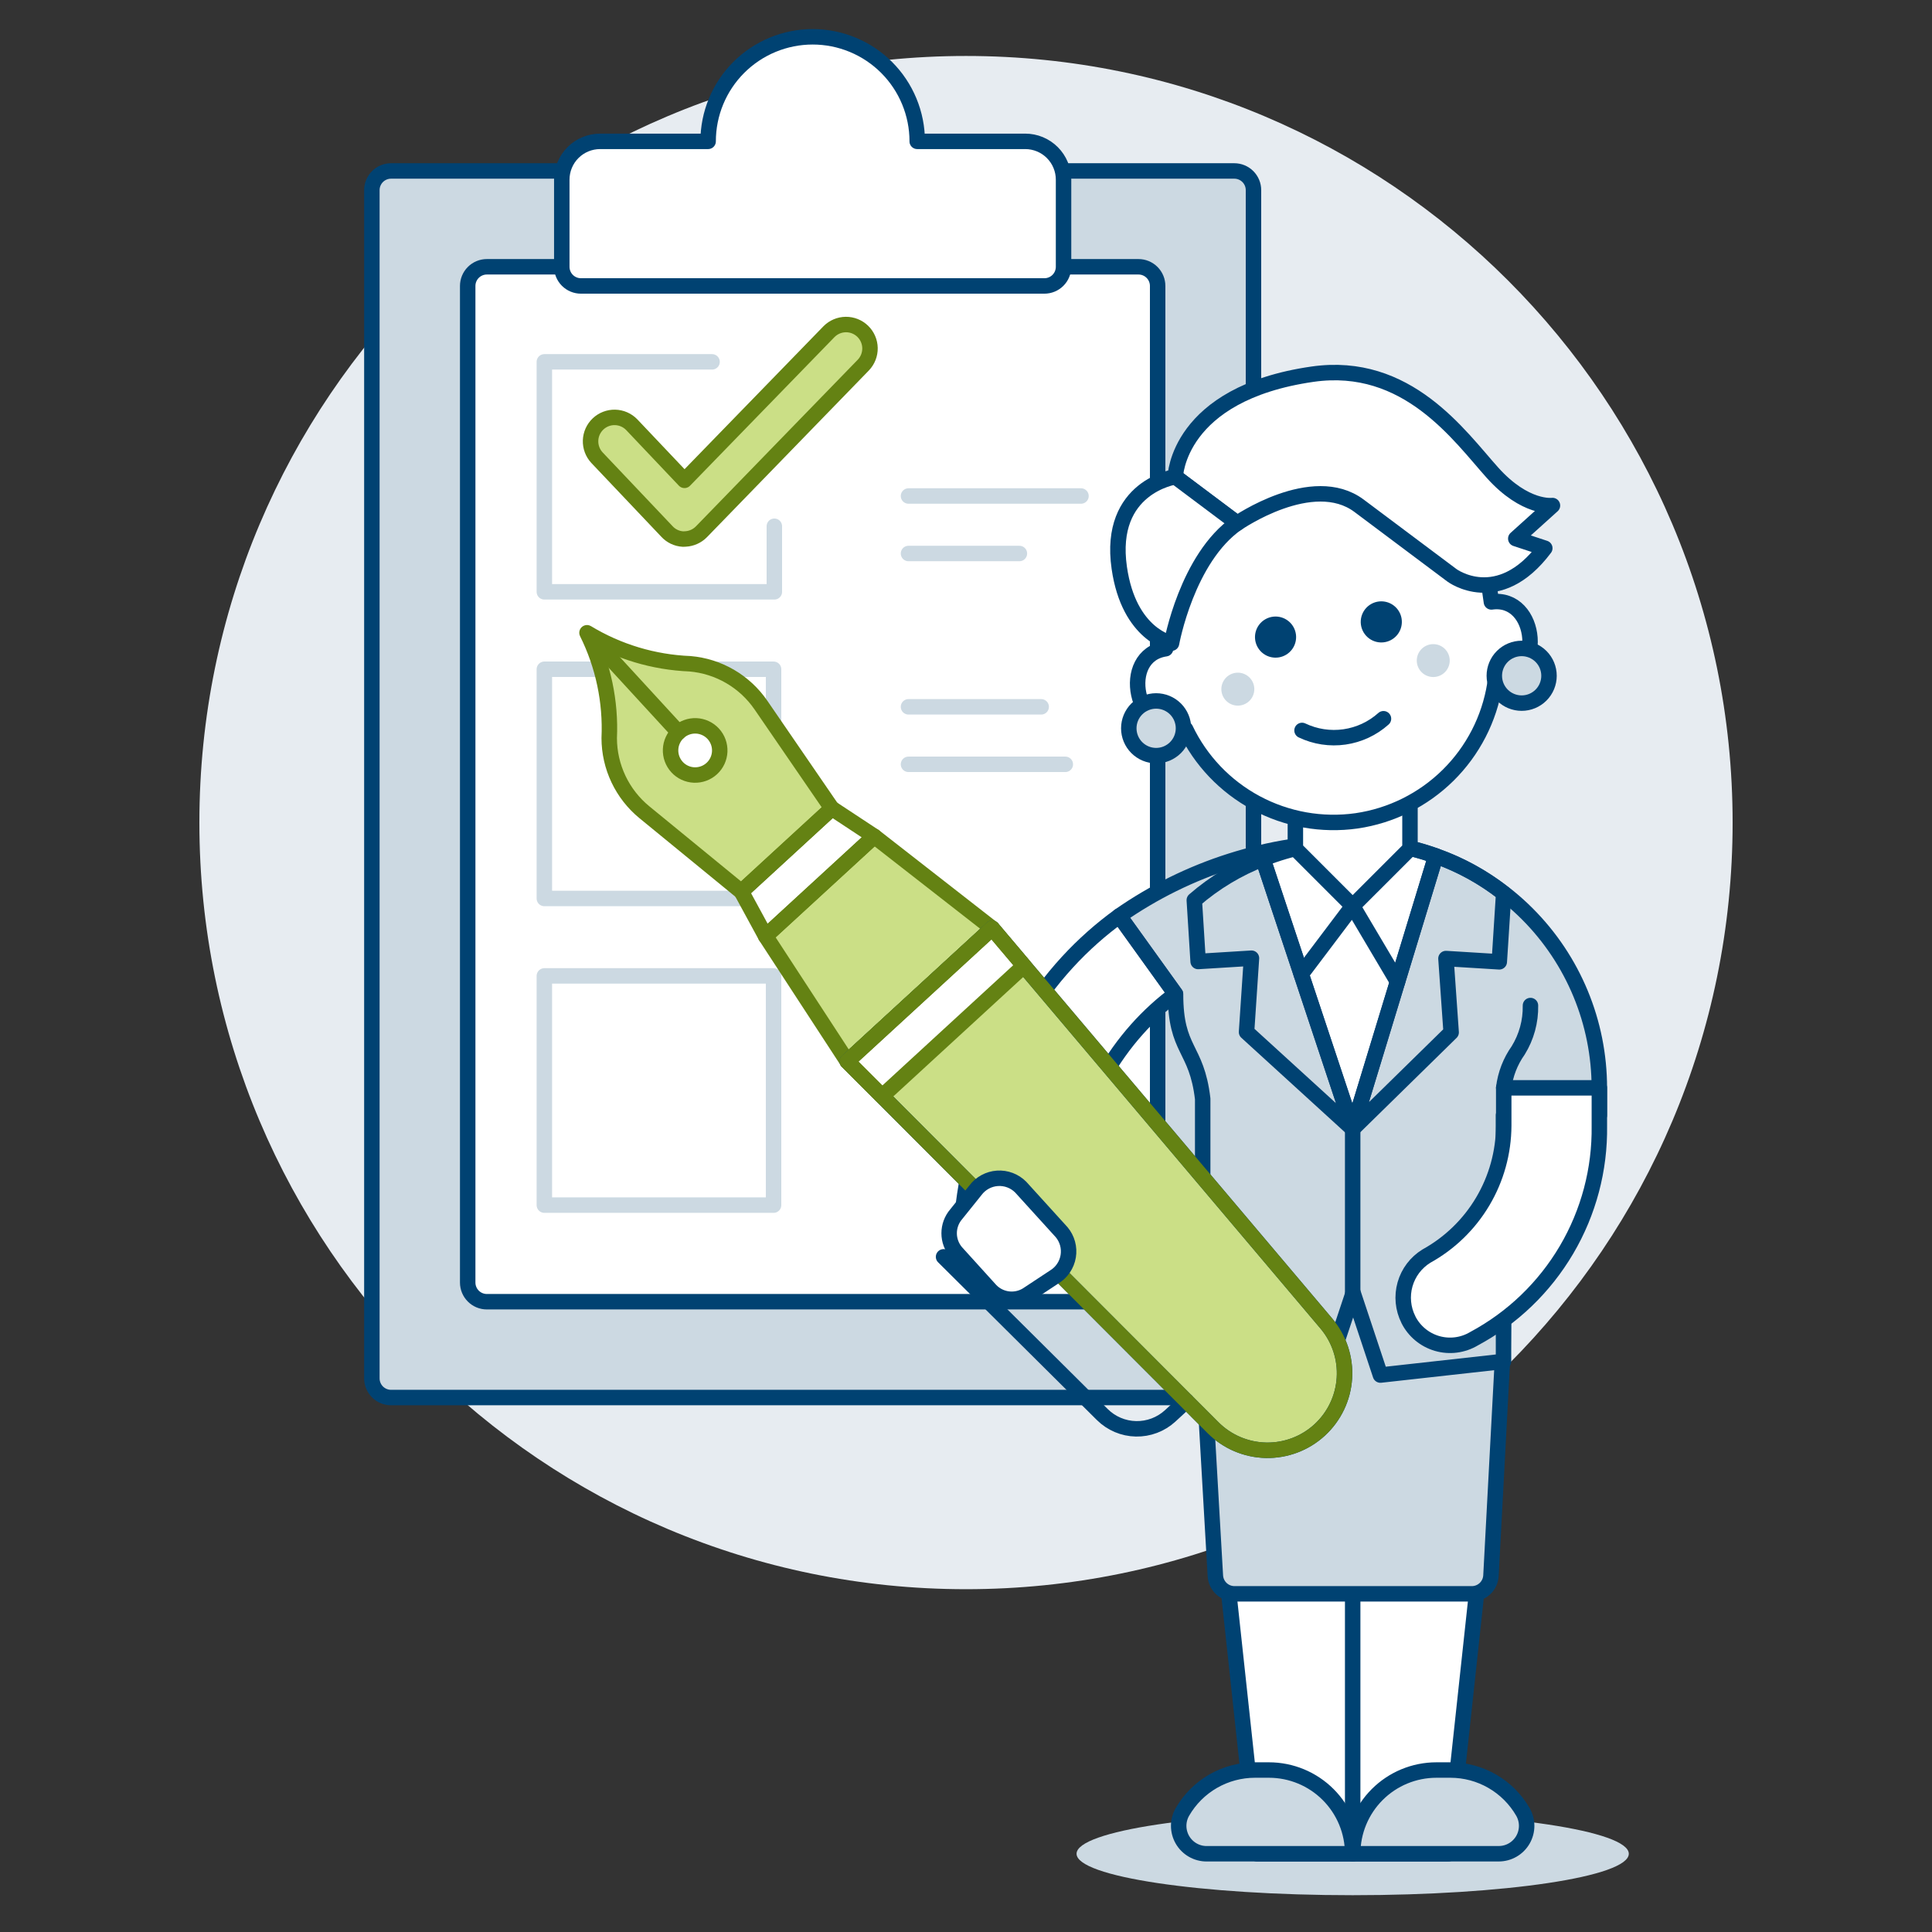 <?xml version="1.0" encoding="UTF-8"?>
<svg xmlns="http://www.w3.org/2000/svg" width="500" height="500" viewBox="0 0 500 500" fill="none">
  <rect x="0" y="0" width="500" height="500" fill="#333333" stroke="none"/>
  <g id="employee-checklist-4">
    <path id="Vector" d="M250 411.284C359.571 411.284 448.4 322.456 448.4 212.884C448.4 103.313 359.571 14.484 250 14.484C140.429 14.484 51.6 103.313 51.6 212.884C51.6 322.456 140.429 411.284 250 411.284Z" fill="#E7ECF1"></path>
    <path id="Vector_2" d="M319.44 44.244H101.2C99.885 44.244 98.623 44.767 97.693 45.697C96.763 46.627 96.24 47.889 96.24 49.204V356.724C96.24 358.04 96.763 359.301 97.693 360.231C98.623 361.162 99.885 361.684 101.2 361.684H319.44C320.755 361.684 322.017 361.162 322.947 360.231C323.877 359.301 324.4 358.04 324.4 356.724V49.204C324.4 47.889 323.877 46.627 322.947 45.697C322.017 44.767 320.755 44.244 319.44 44.244Z" fill="#CCD9E2"></path>
    <path id="Vector_3" d="M319.44 44.244H101.2C99.885 44.244 98.623 44.767 97.693 45.697C96.763 46.627 96.24 47.889 96.24 49.204V356.724C96.24 358.04 96.763 359.301 97.693 360.231C98.623 361.162 99.885 361.684 101.2 361.684H319.44C320.755 361.684 322.017 361.162 322.947 360.231C323.877 359.301 324.4 358.04 324.4 356.724V49.204C324.4 47.889 323.877 46.627 322.947 45.697C322.017 44.767 320.755 44.244 319.44 44.244Z" stroke="#004272" stroke-width="4" stroke-linecap="round" stroke-linejoin="round"></path>
    <path id="Vector_4" d="M294.64 69.044H126C124.685 69.044 123.423 69.567 122.493 70.497C121.563 71.427 121.04 72.689 121.04 74.004V331.924C121.04 333.24 121.563 334.502 122.493 335.432C123.423 336.362 124.685 336.884 126 336.884H294.64C295.956 336.884 297.217 336.362 298.147 335.432C299.077 334.502 299.6 333.24 299.6 331.924V74.004C299.6 72.689 299.077 71.427 298.147 70.497C297.217 69.567 295.956 69.044 294.64 69.044Z" fill="white"></path>
    <path id="Vector_5" d="M294.64 69.044H126C124.685 69.044 123.423 69.567 122.493 70.497C121.563 71.427 121.04 72.689 121.04 74.004V331.924C121.04 333.24 121.563 334.502 122.493 335.432C123.423 336.362 124.685 336.884 126 336.884H294.64C295.956 336.884 297.217 336.362 298.147 335.432C299.077 334.502 299.6 333.24 299.6 331.924V74.004C299.6 72.689 299.077 71.427 298.147 70.497C297.217 69.567 295.956 69.044 294.64 69.044Z" stroke="#004272" stroke-width="4" stroke-linecap="round" stroke-linejoin="round"></path>
    <path id="Vector_6" d="M237.377 36.581C237.377 33.028 236.677 29.51 235.317 26.227C233.958 22.944 231.965 19.962 229.452 17.449C226.94 14.937 223.957 12.944 220.674 11.584C217.392 10.224 213.873 9.524 210.32 9.524C206.767 9.524 203.249 10.224 199.966 11.584C196.683 12.944 193.7 14.937 191.188 17.449C188.676 19.962 186.683 22.944 185.323 26.227C183.963 29.51 183.263 33.028 183.263 36.581H155.309C152.678 36.581 150.155 37.626 148.294 39.487C146.434 41.347 145.389 43.87 145.389 46.501V69.044C145.389 70.36 145.911 71.621 146.841 72.552C147.772 73.482 149.033 74.004 150.349 74.004H270.286C271.602 74.004 272.863 73.482 273.794 72.552C274.724 71.621 275.246 70.36 275.246 69.044V46.501C275.246 45.199 274.99 43.908 274.491 42.705C273.993 41.501 273.262 40.408 272.341 39.487C271.42 38.566 270.326 37.835 269.123 37.336C267.919 36.838 266.629 36.581 265.326 36.581H237.372H237.377Z" fill="white"></path>
    <path id="Vector_7" d="M237.377 36.581C237.377 33.028 236.677 29.51 235.317 26.227C233.958 22.944 231.965 19.962 229.452 17.449C226.94 14.937 223.957 12.944 220.674 11.584C217.392 10.224 213.873 9.524 210.32 9.524C206.767 9.524 203.249 10.224 199.966 11.584C196.683 12.944 193.7 14.937 191.188 17.449C188.676 19.962 186.683 22.944 185.323 26.227C183.963 29.51 183.263 33.028 183.263 36.581H155.309C152.678 36.581 150.155 37.626 148.294 39.487C146.434 41.347 145.389 43.87 145.389 46.501V69.044C145.389 70.36 145.911 71.621 146.841 72.552C147.772 73.482 149.033 74.004 150.349 74.004H270.286C271.602 74.004 272.863 73.482 273.794 72.552C274.724 71.621 275.246 70.36 275.246 69.044V46.501C275.246 45.199 274.99 43.908 274.491 42.705C273.993 41.501 273.262 40.408 272.341 39.487C271.42 38.566 270.326 37.835 269.123 37.336C267.919 36.838 266.629 36.581 265.326 36.581H237.372H237.377Z" stroke="#004272" stroke-width="4" stroke-linecap="round" stroke-linejoin="round"></path>
    <path id="Vector_8" d="M200.4 136.193V153.166H140.88V93.646H184.28" stroke="#CCD9E2" stroke-width="4" stroke-linecap="round" stroke-linejoin="round"></path>
    <path id="Vector_9" d="M200.201 173.204H140.88V232.526H200.201V173.204Z" stroke="#CCD9E2" stroke-width="4" stroke-linecap="round" stroke-linejoin="round"></path>
    <path id="Vector_10" d="M200.201 252.564H140.88V311.886H200.201V252.564Z" stroke="#CCD9E2" stroke-width="4" stroke-linecap="round" stroke-linejoin="round"></path>
    <path id="Vector_11" d="M176.765 139.511C175.167 139.423 173.667 138.711 172.589 137.527L154.485 118.431C153.376 117.233 152.785 115.647 152.838 114.016C152.892 112.384 153.587 110.84 154.772 109.718C155.957 108.596 157.536 107.986 159.168 108.021C160.8 108.056 162.352 108.733 163.488 109.905L177.142 124.314L214.551 85.824C215.701 84.663 217.262 84.003 218.896 83.988C220.53 83.972 222.104 84.602 223.276 85.74C224.448 86.879 225.123 88.434 225.154 90.068C225.186 91.701 224.571 93.281 223.444 94.464L181.537 137.616C180.435 138.742 178.949 139.41 177.376 139.486L176.765 139.511Z" fill="#CBDF86" stroke="#648213" stroke-width="4" stroke-linecap="round" stroke-linejoin="round"></path>
    <path id="Vector_12" d="M235.12 128.366H279.76" stroke="#CCD9E2" stroke-width="4" stroke-linecap="round" stroke-linejoin="round"></path>
    <path id="Vector_13" d="M235.12 143.246H263.819" stroke="#CCD9E2" stroke-width="4" stroke-linecap="round" stroke-linejoin="round"></path>
    <path id="Vector_14" d="M235.12 182.926H269.458" stroke="#CCD9E2" stroke-width="4" stroke-linecap="round" stroke-linejoin="round"></path>
    <path id="Vector_15" d="M235.12 197.806H275.703" stroke="#CCD9E2" stroke-width="4" stroke-linecap="round" stroke-linejoin="round"></path>
    <path id="Vector_16" d="M350.073 490.476C389.54 490.476 421.532 485.674 421.532 479.757C421.532 473.835 389.54 469.039 350.073 469.039C310.606 469.039 278.614 473.835 278.614 479.752C278.614 485.674 310.606 490.476 350.073 490.476Z" fill="#CCD9E2"></path>
    <path id="Vector_17" d="M311.137 348.724L325.293 479.757H374.843L389.004 348.724H311.132H311.137Z" fill="white"></path>
    <path id="Vector_18" d="M350.073 377.105V479.747" stroke="#004272" stroke-width="4" stroke-linecap="round" stroke-linejoin="round"></path>
    <path id="Vector_19" d="M311.137 348.724L325.293 479.757H374.843L389.004 348.724H311.132H311.137Z" stroke="#004272" stroke-width="4" stroke-linecap="round" stroke-linejoin="round"></path>
    <path id="Vector_20" d="M350.073 479.747C350.07 474 347.786 468.49 343.721 464.427C339.656 460.364 334.145 458.082 328.398 458.082H324.787C320.981 458.081 317.242 459.082 313.945 460.984C310.649 462.887 307.911 465.624 306.008 468.92C305.376 470.018 305.043 471.264 305.044 472.531C305.045 473.799 305.38 475.044 306.014 476.141C306.648 477.239 307.56 478.15 308.658 478.784C309.755 479.418 311 479.752 312.268 479.752H350.073V479.747Z" fill="#CCD9E2" stroke="#004272" stroke-width="4" stroke-linecap="round" stroke-linejoin="round"></path>
    <path id="Vector_21" d="M350.073 479.747C350.074 474.001 352.358 468.49 356.422 464.427C360.485 460.364 365.997 458.082 371.743 458.082H375.359C379.164 458.082 382.902 459.083 386.198 460.985C389.493 462.888 392.23 465.624 394.132 468.92C394.765 470.017 395.097 471.261 395.097 472.527C395.097 473.793 394.764 475.037 394.131 476.134C393.499 477.23 392.589 478.142 391.493 478.776C390.397 479.41 389.154 479.745 387.888 479.747H350.073Z" fill="#CCD9E2" stroke="#004272" stroke-width="4" stroke-linecap="round" stroke-linejoin="round"></path>
    <path id="Vector_22" d="M311.137 348.704L314.534 407.808C314.607 409.073 315.161 410.264 316.083 411.133C317.006 412.003 318.226 412.487 319.494 412.485H380.899C382.17 412.487 383.394 412 384.317 411.126C385.24 410.252 385.792 409.057 385.859 407.788L389.004 348.704L389.133 338.154H311.261L311.137 348.704Z" fill="#CCD9E2" stroke="#004272" stroke-width="4" stroke-linecap="round" stroke-linejoin="round"></path>
    <path id="Vector_23" d="M304.228 257.282L289.68 237.04C307.435 224.644 328.539 217.943 350.192 217.825C367.091 217.825 383.297 224.538 395.246 236.487C407.195 248.436 413.908 264.642 413.908 281.541V288.619H389.108V352.325L357.25 355.866L350.192 334.628L343.114 355.866L311.256 352.325V284.373C309.664 270.862 304.228 272.142 304.228 257.277V257.282Z" fill="#CCD9E2"></path>
    <path id="Vector_24" d="M371.589 221.51L350.073 292.16L331.026 234.892L326.85 222.288C334.281 219.323 342.211 217.807 350.212 217.824C357.503 217.765 364.744 219.015 371.589 221.51Z" fill="white" stroke="#004272" stroke-width="4" stroke-linecap="round" stroke-linejoin="round"></path>
    <path id="Vector_25" d="M350.073 292.155V334.633" stroke="#004272" stroke-width="4" stroke-linecap="round" stroke-linejoin="round"></path>
    <path id="Vector_26" d="M389.163 281.511C389.589 278.026 390.876 274.702 392.907 271.839C395.06 268.356 396.162 264.326 396.082 260.232" stroke="#004272" stroke-width="4" stroke-linecap="round" stroke-linejoin="round"></path>
    <path id="Vector_27" d="M322.604 267.097L323.879 247.981L310.076 248.834L309.083 232.962C314.343 228.398 320.355 224.78 326.85 222.269L350.073 292.155L322.604 267.097Z" stroke="#004272" stroke-width="4" stroke-linecap="round" stroke-linejoin="round"></path>
    <path id="Vector_28" d="M389.148 231.202L388.294 244.594L388.012 248.919L374.213 248.07L375.557 267.181L350.073 292.16L371.589 221.515C377.94 223.746 383.875 227.022 389.148 231.206V231.202Z" stroke="#004272" stroke-width="4" stroke-linecap="round" stroke-linejoin="round"></path>
    <path id="Vector_29" d="M361.674 254.067L350.068 234.475L336.755 252.118" stroke="#004272" stroke-width="4" stroke-linecap="round" stroke-linejoin="round"></path>
    <path id="Vector_30" d="M289.68 237.04C271.05 250.565 254.127 273.595 249.181 312.828C248.867 315.339 249.325 317.885 250.493 320.129C251.661 322.373 253.485 324.208 255.721 325.391C257.958 326.573 260.501 327.046 263.014 326.748C265.526 326.45 267.888 325.394 269.785 323.721C272.057 321.712 273.515 318.944 273.892 315.933C277.756 285.305 290.364 267.549 304.208 257.266L289.68 237.04Z" fill="white" stroke="#004272" stroke-width="4" stroke-linejoin="round"></path>
    <path id="Vector_31" d="M304.228 257.282L289.68 237.04C307.435 224.644 328.539 217.943 350.192 217.825C367.091 217.825 383.297 224.538 395.246 236.487C407.195 248.436 413.908 264.642 413.908 281.541V288.619H389.108V352.325L357.25 355.866L350.192 334.628L343.114 355.866L311.256 352.325V284.373C309.664 270.862 304.228 272.142 304.228 257.277V257.282Z" stroke="#004272" stroke-width="4" stroke-linejoin="round"></path>
    <path id="Vector_32" d="M364.492 341.512C363.07 338.687 362.76 335.431 363.623 332.388C364.486 329.345 366.46 326.737 369.154 325.08C375.187 321.745 380.221 316.861 383.738 310.933C387.255 305.004 389.128 298.245 389.163 291.352V281.531H413.913V291.352C414.075 302.627 411.135 313.731 405.414 323.449C399.693 333.167 391.412 341.126 381.475 346.457C380.051 347.308 378.467 347.857 376.821 348.069C375.176 348.281 373.505 348.152 371.912 347.69C370.318 347.228 368.837 346.442 367.561 345.383C366.284 344.324 365.239 343.013 364.492 341.532V341.512Z" fill="white" stroke="#004272" stroke-width="4" stroke-linejoin="round"></path>
    <path id="Vector_33" d="M335.243 219.645L350.068 234.475L364.903 219.645V201.179H335.243V219.645Z" fill="white" stroke="#004272" stroke-width="4" stroke-linecap="round" stroke-linejoin="round"></path>
    <path id="Vector_34" d="M256.77 240.239L343.278 342.549C346.591 346.478 348.258 351.535 347.932 356.664C347.606 361.794 345.311 366.599 341.527 370.077C337.742 373.554 332.761 375.436 327.622 375.329C322.484 375.222 317.585 373.134 313.949 369.501L219.288 274.686L256.77 240.239Z" fill="#CBDF86"></path>
    <path id="Vector_35" d="M166.771 210.211C163.929 207.883 161.638 204.954 160.063 201.635C158.488 198.316 157.669 194.689 157.665 191.015C158.096 181.591 156.117 172.207 151.916 163.76C159.982 168.643 169.155 171.402 178.576 171.781C182.235 172.095 185.78 173.217 188.953 175.066C192.126 176.916 194.85 179.446 196.928 182.474L215.28 209.219L191.854 230.745L166.771 210.211Z" fill="#CBDF86"></path>
    <path id="Vector_36" d="M198.138 242.262L226.251 216.436L256.77 240.239L219.288 274.686L198.138 242.267V242.262Z" fill="#CBDF86"></path>
    <path id="Vector_37" d="M191.874 230.745L215.3 209.219L226.251 216.436L198.138 242.267L191.874 230.745Z" fill="white" stroke="#648213" stroke-width="4" stroke-linecap="round" stroke-linejoin="round"></path>
    <path id="Vector_38" d="M166.771 210.211C163.929 207.883 161.638 204.954 160.063 201.635C158.488 198.316 157.669 194.689 157.665 191.015C158.096 181.591 156.117 172.207 151.916 163.76C159.982 168.643 169.155 171.402 178.576 171.781C182.235 172.095 185.78 173.217 188.953 175.066C192.126 176.916 194.85 179.446 196.928 182.474L215.28 209.219L191.854 230.745L166.771 210.211Z" stroke="#648213" stroke-width="4" stroke-linecap="round" stroke-linejoin="round"></path>
    <path id="Vector_39" d="M198.138 242.262L226.251 216.436L256.77 240.239L219.288 274.686L198.138 242.267V242.262Z" stroke="#648213" stroke-width="4" stroke-linecap="round" stroke-linejoin="round"></path>
    <path id="Vector_40" d="M175.218 198.515C174.653 197.9 174.214 197.179 173.927 196.394C173.641 195.609 173.511 194.775 173.547 193.94C173.582 193.105 173.782 192.285 174.134 191.527C174.486 190.769 174.985 190.088 175.6 189.523C176.843 188.381 178.489 187.78 180.175 187.851C181.01 187.887 181.83 188.086 182.588 188.439C183.346 188.791 184.027 189.289 184.593 189.905C185.735 191.148 186.337 192.794 186.266 194.481C186.195 196.168 185.456 197.757 184.213 198.9C182.97 200.042 181.324 200.644 179.637 200.573C177.95 200.502 176.361 199.763 175.218 198.52V198.515Z" fill="white" stroke="#648213" stroke-width="4" stroke-linecap="round" stroke-linejoin="round"></path>
    <path id="Vector_41" d="M175.6 189.528L154.074 166.102" stroke="#648213" stroke-width="4" stroke-linecap="round" stroke-linejoin="round"></path>
    <path id="Vector_42" d="M307.04 362.567L302.849 366.426C300.437 368.642 297.264 369.842 293.99 369.777C290.716 369.713 287.593 368.388 285.271 366.079L244.192 325.268" stroke="#004272" stroke-width="4" stroke-linecap="round" stroke-linejoin="round"></path>
    <path id="Vector_43" d="M256.77 240.239L343.278 342.549C346.591 346.478 348.258 351.535 347.932 356.664C347.606 361.794 345.311 366.599 341.527 370.077C337.742 373.554 332.761 375.436 327.622 375.329C322.484 375.222 317.585 373.134 313.949 369.501L219.288 274.686L256.77 240.239Z" stroke="#004272" stroke-width="4" stroke-linecap="round" stroke-linejoin="round"></path>
    <path id="Vector_44" d="M228.29 283.698L264.994 249.965L256.77 240.239L219.288 274.686L228.29 283.698Z" fill="white" stroke="#648213" stroke-width="4" stroke-linecap="round" stroke-linejoin="round"></path>
    <path id="Vector_45" d="M256.77 240.239L343.278 342.549C346.591 346.478 348.258 351.535 347.932 356.664C347.606 361.794 345.311 366.599 341.527 370.077C337.742 373.554 332.761 375.436 327.622 375.329C322.484 375.222 317.585 373.134 313.949 369.501L219.288 274.686L256.77 240.239Z" stroke="#648213" stroke-width="4" stroke-linecap="round" stroke-linejoin="round"></path>
    <path id="Vector_46" d="M256.384 333.933L247.456 324.078C246.282 322.71 245.637 320.967 245.637 319.165C245.637 317.363 246.282 315.62 247.456 314.252L252.45 308.032C253.118 307.142 253.97 306.405 254.948 305.873C255.926 305.341 257.008 305.026 258.118 304.95C259.229 304.873 260.343 305.036 261.385 305.429C262.427 305.821 263.372 306.433 264.156 307.224L274.76 318.899C275.474 319.755 275.994 320.754 276.286 321.829C276.578 322.904 276.635 324.029 276.453 325.128C276.27 326.226 275.853 327.273 275.23 328.196C274.607 329.119 273.792 329.897 272.841 330.476L266.165 334.881C264.69 335.916 262.893 336.39 261.099 336.216C259.305 336.043 257.633 335.233 256.384 333.933Z" fill="white" stroke="#004272" stroke-width="4" stroke-linejoin="round"></path>
    <path id="Vector_47" d="M351.08 212.433C360.021 211.127 368.312 207.002 374.748 200.659C381.183 194.315 385.427 186.084 386.861 177.162H386.896C400.223 175.248 398.006 154.054 385.973 155.78L384.763 147.348C383.156 136.166 377.173 126.081 368.131 119.311C363.653 115.959 358.559 113.521 353.14 112.137C347.72 110.754 342.081 110.451 336.544 111.247C325.363 112.853 315.278 118.836 308.507 127.879C301.737 136.922 298.836 148.284 300.443 159.465L301.653 167.897C289.62 169.623 293.459 190.589 306.792 188.675H306.822C310.712 196.828 317.101 203.528 325.06 207.801C333.02 212.074 342.135 213.697 351.08 212.433Z" fill="white" stroke="#004272" stroke-width="4" stroke-linecap="round" stroke-linejoin="round"></path>
    <path id="Vector_48" d="M329.489 159.594C328.783 159.677 328.1 159.901 327.482 160.252C326.864 160.603 326.323 161.075 325.89 161.639C325.457 162.203 325.141 162.848 324.962 163.535C324.782 164.223 324.742 164.94 324.844 165.644C324.946 166.347 325.188 167.023 325.556 167.632C325.924 168.24 326.409 168.769 326.985 169.187C327.56 169.604 328.213 169.902 328.906 170.063C329.598 170.225 330.316 170.245 331.016 170.124C332.383 169.888 333.603 169.128 334.418 168.006C335.233 166.884 335.577 165.488 335.378 164.116C335.179 162.743 334.452 161.503 333.352 160.658C332.252 159.814 330.866 159.432 329.489 159.594Z" fill="#004272"></path>
    <path id="Vector_49" d="M356.898 155.656C356.188 155.734 355.501 155.953 354.878 156.302C354.255 156.651 353.709 157.121 353.272 157.685C352.834 158.25 352.515 158.896 352.332 159.586C352.15 160.276 352.108 160.996 352.21 161.703C352.311 162.41 352.554 163.089 352.923 163.7C353.293 164.31 353.781 164.841 354.36 165.259C354.938 165.677 355.595 165.975 356.291 166.134C356.987 166.293 357.708 166.311 358.411 166.186C359.77 165.944 360.982 165.183 361.791 164.064C362.6 162.945 362.942 161.556 362.746 160.189C362.549 158.823 361.83 157.586 360.739 156.74C359.647 155.894 358.27 155.505 356.898 155.656Z" fill="#004272"></path>
    <path id="Vector_50" d="M324.534 177.519C324.647 178.087 324.643 178.673 324.522 179.239C324.402 179.806 324.167 180.342 323.833 180.815C323.498 181.288 323.071 181.688 322.577 181.99C322.082 182.292 321.532 182.491 320.959 182.574C320.385 182.656 319.801 182.621 319.242 182.471C318.682 182.32 318.159 182.057 317.705 181.698C317.25 181.339 316.874 180.891 316.598 180.381C316.323 179.872 316.154 179.311 316.102 178.735C316.004 177.647 316.326 176.563 317.004 175.706C317.681 174.85 318.661 174.285 319.742 174.13C320.822 173.974 321.922 174.238 322.813 174.869C323.705 175.5 324.321 176.448 324.534 177.519Z" fill="#CCD9E2"></path>
    <path id="Vector_51" d="M375.131 170.243C375.225 170.804 375.206 171.378 375.075 171.931C374.944 172.484 374.704 173.005 374.368 173.464C374.033 173.923 373.609 174.311 373.122 174.604C372.635 174.897 372.094 175.089 371.532 175.17C370.969 175.251 370.396 175.219 369.846 175.075C369.296 174.932 368.78 174.68 368.329 174.334C367.878 173.988 367.5 173.555 367.219 173.062C366.937 172.568 366.757 172.023 366.689 171.459C366.56 170.354 366.868 169.243 367.546 168.362C368.224 167.481 369.22 166.9 370.32 166.742C371.421 166.585 372.54 166.863 373.438 167.518C374.337 168.172 374.944 169.152 375.131 170.248V170.243Z" fill="#CCD9E2"></path>
    <path id="Vector_52" d="M336.964 189.036C340.384 190.669 344.211 191.252 347.963 190.713C351.714 190.173 355.222 188.536 358.044 186.006" stroke="#004272" stroke-width="4" stroke-linecap="round" stroke-linejoin="round"></path>
    <path id="Vector_53" d="M320.189 135.424C320.189 135.424 339.701 121.893 351.725 130.89L375.766 148.895C375.766 148.895 387.784 157.873 399.792 141.872L392.282 139.392L401.776 130.831C401.776 130.831 394.767 131.823 386.251 122.334C377.735 112.846 364.204 93.319 339.677 96.84C304.639 101.874 304.163 123.401 304.163 123.401L320.184 135.424H320.189Z" fill="white"></path>
    <path id="Vector_54" d="M320.189 135.424C320.189 135.424 339.701 121.893 351.725 130.89L375.766 148.895C375.766 148.895 387.784 157.873 399.792 141.872L392.282 139.392L401.776 130.831C401.776 130.831 394.767 131.823 386.251 122.334C377.735 112.846 364.204 93.319 339.677 96.84C304.639 101.874 304.163 123.401 304.163 123.401L320.184 135.424H320.189Z" stroke="#004272" stroke-width="4" stroke-linecap="round" stroke-linejoin="round"></path>
    <path id="Vector_55" d="M393.805 181.969C395.683 181.969 397.483 181.223 398.81 179.896C400.138 178.568 400.883 176.768 400.883 174.891C400.883 173.014 400.138 171.213 398.81 169.886C397.483 168.559 395.683 167.813 393.805 167.813C391.928 167.813 390.128 168.559 388.801 169.886C387.473 171.213 386.728 173.014 386.728 174.891C386.728 176.768 387.473 178.568 388.801 179.896C390.128 181.223 391.928 181.969 393.805 181.969Z" fill="#CCD9E2" stroke="#004272" stroke-width="4" stroke-linecap="round" stroke-linejoin="round"></path>
    <path id="Vector_56" d="M299.208 195.559C301.085 195.559 302.886 194.813 304.213 193.486C305.541 192.159 306.286 190.358 306.286 188.481C306.286 186.604 305.541 184.804 304.213 183.476C302.886 182.149 301.085 181.403 299.208 181.403C297.331 181.403 295.531 182.149 294.203 183.476C292.876 184.804 292.13 186.604 292.13 188.481C292.13 190.358 292.876 192.159 294.203 193.486C295.531 194.813 297.331 195.559 299.208 195.559Z" fill="#CCD9E2" stroke="#004272" stroke-width="4" stroke-linecap="round" stroke-linejoin="round"></path>
    <path id="Vector_57" d="M304.163 123.401C304.163 123.401 286.644 125.921 289.665 146.941C292.18 164.46 303.196 166.454 303.196 166.454C303.196 166.454 307.164 144.421 320.189 135.404L304.168 123.401H304.163Z" fill="white"></path>
    <path id="Vector_58" d="M304.163 123.401C304.163 123.401 286.644 125.921 289.665 146.941C292.18 164.46 303.196 166.454 303.196 166.454C303.196 166.454 307.164 144.421 320.189 135.404L304.168 123.401H304.163Z" stroke="#004272" stroke-width="4" stroke-linecap="round" stroke-linejoin="round"></path>
  </g>
</svg>
